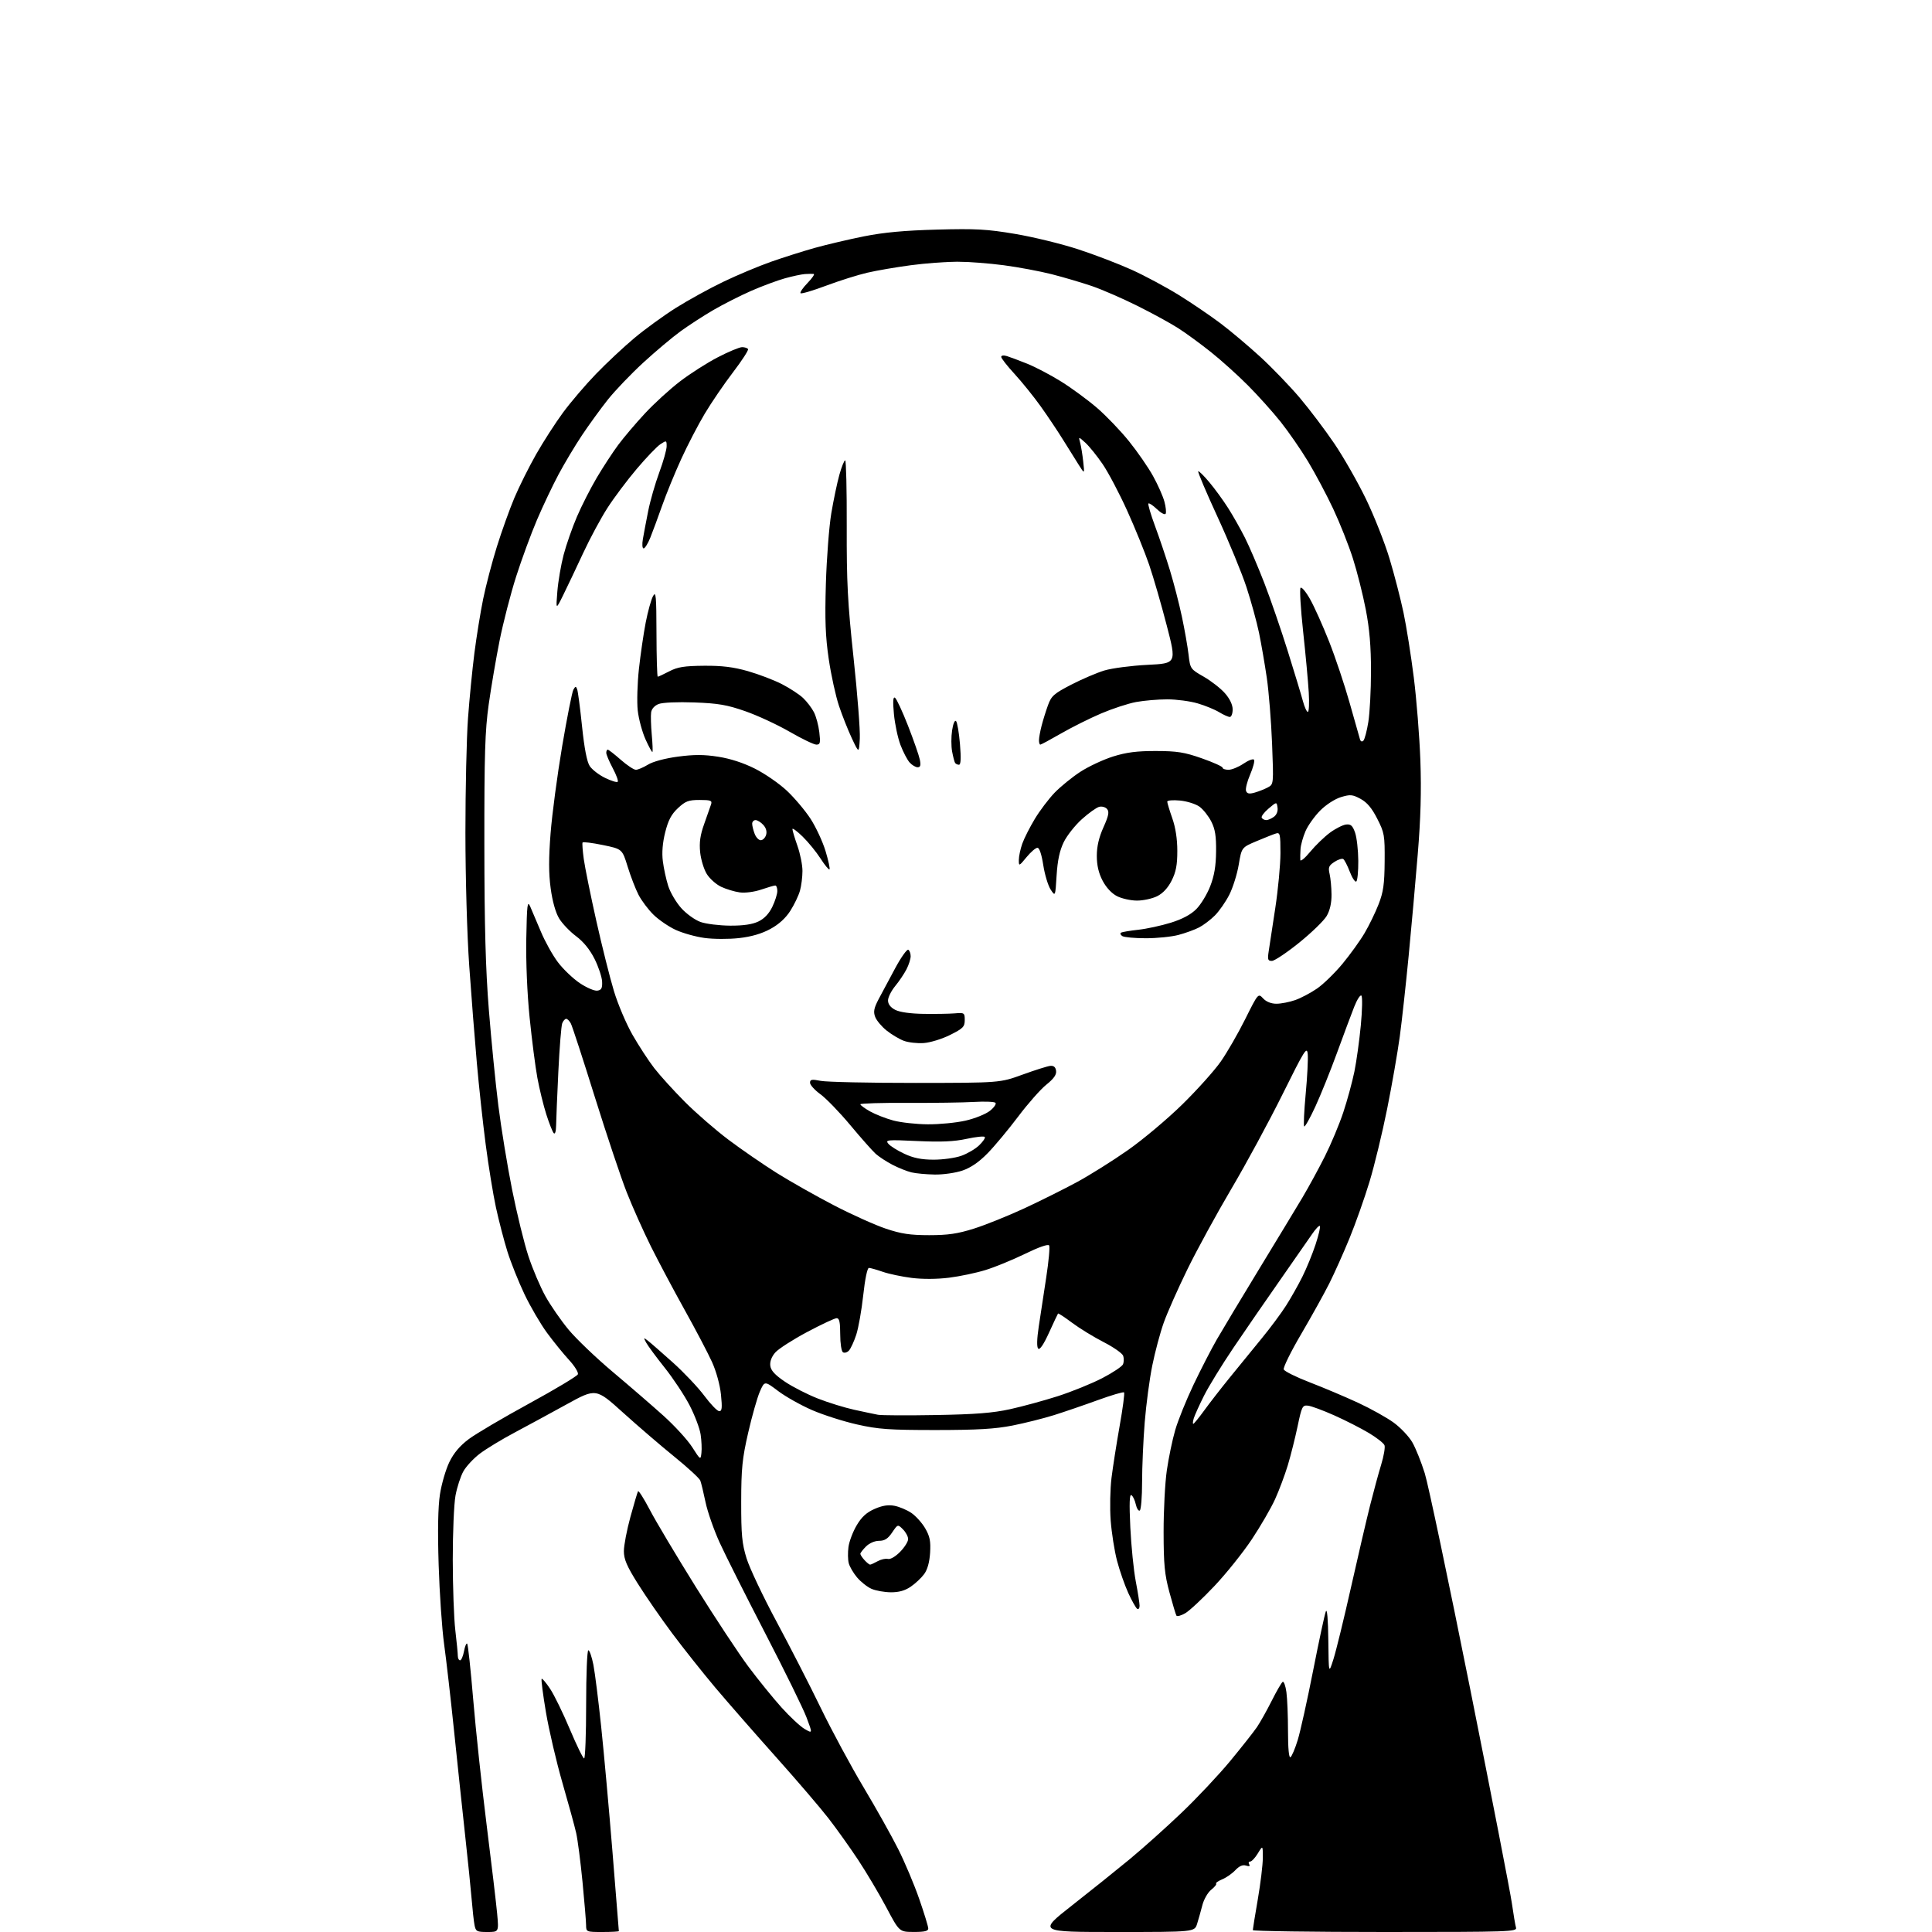 <?xml version="1.0" encoding="UTF-8" standalone="no"?>
<svg 
  version="1.1" 
  xmlns="http://www.w3.org/2000/svg" 
  xmlns:xlink="http://www.w3.org/1999/xlink" 
  xmlns:svg="http://www.w3.org/2000/svg"
  xmlns:rdf="http://www.w3.org/1999/02/22-rdf-syntax-ns#"
  xmlns:cc="http://creativecommons.org/ns#"
  xmlns:dc="http://purl.org/dc/elements/1.1/"
  viewBox="0 0 768 768"
  width="768"
  height="768"
>
<style>svg {background-color: white; }</style>"
<path stroke="none" fill="black" fill-rule="evenodd" d="M193.72,768.00C189.54,768.00 189.12,767.77 188.63,765.25C188.34,763.74 187.83,759.12 187.49,755.00C187.15,750.88 185.98,739.40 184.89,729.50C183.81,719.60 181.82,700.92 180.49,688.00C179.15,675.08 177.37,659.55 176.53,653.50C175.69,647.45 174.72,633.27 174.37,622.00C173.94,608.30 174.12,599.01 174.89,594.00C175.53,589.88 177.21,584.12 178.62,581.21C180.38,577.58 182.80,574.72 186.34,572.07C189.18,569.94 199.98,563.58 210.35,557.92C220.72,552.26 229.44,547.03 229.72,546.30C230.00,545.57 228.41,543.00 226.18,540.58C223.96,538.17 220.04,533.34 217.47,529.85C214.90,526.36 210.86,519.45 208.50,514.50C206.14,509.55 203.08,501.90 201.70,497.50C200.33,493.10 198.28,485.21 197.14,479.96C196.01,474.72 194.18,463.47 193.07,454.96C191.96,446.46 190.37,431.85 189.55,422.50C188.72,413.15 187.36,395.82 186.53,384.00C185.67,371.78 185.02,348.91 185.01,331.00C185.01,313.68 185.47,293.20 186.04,285.50C186.60,277.80 187.75,266.15 188.58,259.61C189.42,253.07 190.98,243.40 192.06,238.11C193.14,232.83 195.59,223.46 197.52,217.29C199.45,211.12 202.58,202.40 204.48,197.90C206.38,193.41 210.26,185.63 213.11,180.61C215.96,175.60 220.78,168.12 223.81,164.00C226.85,159.88 232.74,152.97 236.92,148.65C241.09,144.33 247.95,137.91 252.16,134.39C256.37,130.86 263.80,125.47 268.66,122.40C273.52,119.34 282.00,114.67 287.50,112.03C293.00,109.38 301.52,105.81 306.43,104.08C311.34,102.35 319.22,99.85 323.93,98.53C328.64,97.22 337.45,95.15 343.50,93.94C351.38,92.37 359.60,91.61 372.50,91.27C387.91,90.85 392.37,91.10 403.50,92.98C410.65,94.18 421.90,96.92 428.50,99.07C435.10,101.22 444.77,104.93 450.00,107.30C455.23,109.68 463.65,114.20 468.72,117.35C473.79,120.51 481.22,125.55 485.22,128.57C489.22,131.59 496.33,137.58 501.02,141.88C505.70,146.18 512.73,153.48 516.65,158.10C520.56,162.72 526.76,170.93 530.43,176.34C534.09,181.75 539.74,191.65 542.98,198.34C546.22,205.03 550.43,215.68 552.34,222.00C554.25,228.32 556.75,238.00 557.91,243.50C559.07,249.00 560.91,260.60 562.00,269.27C563.10,277.95 564.27,292.80 564.62,302.27C565.05,314.48 564.75,325.33 563.58,339.50C562.68,350.50 561.05,368.73 559.96,380.00C558.87,391.27 557.29,405.68 556.44,412.00C555.58,418.32 553.33,431.27 551.42,440.76C549.52,450.25 546.36,463.30 544.40,469.76C542.44,476.22 538.88,486.30 536.47,492.18C534.07,498.05 530.44,506.15 528.42,510.18C526.40,514.20 521.38,523.24 517.27,530.26C513.15,537.27 510.02,543.62 510.31,544.37C510.60,545.12 515.26,547.43 520.67,549.51C526.07,551.59 534.69,555.23 539.81,557.60C544.94,559.98 551.35,563.56 554.08,565.56C556.80,567.56 560.11,571.06 561.42,573.35C562.74,575.63 564.97,581.18 566.37,585.67C567.77,590.16 575.87,628.64 584.38,671.17C592.88,713.70 600.35,752.10 600.98,756.50C601.61,760.90 602.35,765.29 602.63,766.25C603.11,767.90 600.16,768.00 550.57,768.00C521.66,768.00 498.00,767.66 498.01,767.25C498.01,766.84 498.91,761.33 500.00,755.00C501.09,748.67 501.99,741.25 501.99,738.50C501.99,733.50 501.99,733.50 500.01,736.75C498.92,738.54 497.55,740.00 496.96,740.00C496.37,740.00 496.19,740.50 496.57,741.11C497.02,741.84 496.59,742.00 495.31,741.60C493.99,741.18 492.63,741.77 491.08,743.41C489.83,744.75 487.48,746.39 485.87,747.05C484.26,747.72 483.16,748.49 483.43,748.77C483.71,749.04 482.83,750.13 481.49,751.19C480.15,752.24 478.56,755.00 477.97,757.30C477.37,759.61 476.43,762.96 475.87,764.75C474.84,768.00 474.84,768.00 443.77,768.00C412.69,768.00 412.69,768.00 426.09,757.48C433.47,751.70 443.77,743.43 449.00,739.12C454.23,734.80 463.50,726.50 469.61,720.67C475.73,714.84 484.46,705.55 489.03,700.03C493.59,694.50 498.38,688.43 499.67,686.54C500.95,684.64 503.59,679.95 505.52,676.10C507.45,672.25 509.42,668.86 509.88,668.57C510.35,668.28 511.02,670.12 511.37,672.66C511.72,675.20 512.00,682.19 512.00,688.20C512.00,695.02 512.37,698.89 512.97,698.52C513.51,698.19 514.81,695.12 515.86,691.71C516.91,688.29 519.67,675.85 521.99,664.06C524.31,652.27 526.58,641.69 527.04,640.56C527.55,639.29 527.93,643.66 528.03,652.00C528.18,665.50 528.18,665.50 530.08,659.50C531.13,656.20 534.26,643.38 537.04,631.00C539.82,618.62 543.23,604.00 544.61,598.50C545.99,593.00 547.98,585.69 549.03,582.25C550.08,578.81 550.68,575.33 550.36,574.51C550.05,573.69 547.25,571.50 544.15,569.64C541.04,567.78 534.86,564.63 530.41,562.64C525.96,560.66 521.26,558.91 519.95,558.77C517.75,558.52 517.47,559.07 515.81,567.00C514.83,571.67 513.07,578.65 511.91,582.50C510.74,586.35 508.48,592.40 506.87,595.94C505.27,599.48 501.09,606.68 497.59,611.95C494.08,617.21 487.40,625.56 482.72,630.50C478.05,635.45 472.86,640.29 471.18,641.27C469.51,642.24 467.92,642.67 467.65,642.24C467.38,641.80 466.13,637.63 464.87,632.97C462.95,625.88 462.57,621.97 462.55,609.00C462.54,600.48 463.11,589.45 463.83,584.50C464.54,579.55 466.04,572.35 467.16,568.50C468.27,564.65 471.54,556.55 474.42,550.50C477.30,544.45 481.47,536.35 483.68,532.50C485.90,528.65 493.47,516.05 500.50,504.50C507.54,492.95 515.30,480.12 517.76,476.00C520.21,471.88 524.21,464.54 526.64,459.70C529.08,454.85 532.38,446.98 533.97,442.20C535.56,437.41 537.54,430.12 538.39,426.00C539.23,421.88 540.38,413.57 540.95,407.54C541.52,401.52 541.63,396.23 541.18,395.78C540.74,395.34 539.45,397.34 538.31,400.24C537.17,403.13 534.10,411.35 531.49,418.50C528.88,425.65 525.00,435.28 522.86,439.91C520.73,444.53 518.74,448.07 518.43,447.77C518.13,447.46 518.40,441.65 519.03,434.86C519.67,428.06 520.03,420.93 519.84,419.00C519.53,415.83 518.59,417.34 509.83,435.00C504.51,445.73 495.38,462.60 489.53,472.50C483.69,482.40 475.82,496.80 472.05,504.50C468.28,512.20 464.03,521.77 462.61,525.77C461.19,529.76 459.14,537.41 458.06,542.77C456.97,548.12 455.61,558.30 455.04,565.40C454.47,572.49 454.00,583.15 454.00,589.09C454.00,595.02 453.59,600.14 453.08,600.45C452.58,600.76 451.87,599.67 451.50,598.02C451.14,596.37 450.36,594.72 449.76,594.35C448.99,593.87 448.86,597.57 449.32,607.17C449.68,614.59 450.65,624.22 451.48,628.58C452.32,632.94 453.00,637.31 453.00,638.31C453.00,639.30 452.58,639.86 452.06,639.54C451.55,639.22 449.96,636.40 448.52,633.27C447.09,630.14 445.07,624.36 444.04,620.43C443.01,616.50 441.88,609.28 441.51,604.39C441.15,599.50 441.30,591.90 441.84,587.50C442.39,583.10 443.85,573.77 445.09,566.76C446.34,559.76 447.12,553.79 446.83,553.50C446.54,553.21 441.85,554.59 436.40,556.57C430.96,558.55 423.12,561.23 419.00,562.53C414.88,563.82 407.45,565.69 402.50,566.67C395.56,568.04 388.59,568.45 372.00,568.46C353.45,568.46 349.16,568.16 340.71,566.25C335.32,565.04 327.27,562.47 322.82,560.54C318.37,558.61 312.30,555.20 309.33,552.96C303.94,548.89 303.94,548.89 302.05,553.19C301.02,555.56 298.93,562.90 297.42,569.50C295.06,579.79 294.66,583.71 294.64,597.00C294.62,610.13 294.95,613.57 296.78,619.50C297.98,623.35 303.30,634.60 308.62,644.50C313.94,654.40 321.90,669.92 326.30,679.00C330.71,688.08 338.36,702.25 343.29,710.50C348.22,718.75 354.40,729.77 357.03,735.00C359.66,740.23 363.43,749.16 365.40,754.85C367.38,760.54 369.00,765.83 369.00,766.60C369.00,767.64 367.53,768.00 363.25,767.98C357.50,767.97 357.50,767.97 352.31,758.18C349.45,752.80 344.45,744.37 341.20,739.45C337.95,734.53 332.63,727.07 329.39,722.88C326.15,718.69 316.75,707.71 308.50,698.48C300.25,689.25 289.41,676.85 284.40,670.92C279.40,664.98 271.68,655.26 267.24,649.32C262.80,643.37 256.66,634.49 253.59,629.60C249.16,622.55 248.00,619.84 248.00,616.60C248.00,614.34 249.17,608.23 250.60,603.00C252.03,597.77 253.40,593.18 253.63,592.79C253.87,592.40 256.00,595.78 258.37,600.29C260.73,604.81 268.93,618.54 276.58,630.82C284.24,643.09 293.67,657.38 297.55,662.57C301.43,667.76 307.33,675.04 310.67,678.75C314.01,682.46 318.16,686.32 319.89,687.32C323.03,689.13 323.03,689.13 320.62,682.73C319.30,679.21 311.94,664.22 304.27,649.41C296.61,634.61 288.44,618.37 286.13,613.33C283.82,608.28 281.27,601.01 280.47,597.18C279.67,593.34 278.73,589.46 278.38,588.55C278.03,587.64 273.39,583.37 268.07,579.06C262.75,574.75 253.56,566.86 247.65,561.52C236.91,551.82 236.91,551.82 225.20,558.27C218.77,561.81 209.45,566.87 204.50,569.50C199.55,572.13 193.42,575.84 190.87,577.75C188.32,579.66 185.33,582.86 184.21,584.86C183.09,586.86 181.68,591.20 181.07,594.50C180.46,597.80 179.97,609.27 179.98,620.00C179.99,630.73 180.44,643.33 180.99,648.00C181.54,652.67 181.99,657.29 181.99,658.25C182.00,659.21 182.40,660.00 182.89,660.00C183.38,660.00 184.08,658.38 184.45,656.40C184.82,654.42 185.39,653.06 185.71,653.38C186.04,653.70 187.12,663.76 188.12,675.73C189.12,687.71 191.52,710.10 193.45,725.50C195.39,740.90 197.26,756.76 197.63,760.75C198.29,768.00 198.29,768.00 193.72,768.00zM239.50,768.00C233.08,768.00 233.00,767.97 232.98,765.25C232.97,763.74 232.32,755.98 231.55,748.00C230.77,740.02 229.64,731.32 229.04,728.65C228.44,725.98 225.97,716.98 223.56,708.65C221.16,700.32 218.21,687.72 217.02,680.65C215.83,673.59 215.06,667.61 215.31,667.36C215.55,667.11 217.08,668.91 218.70,671.36C220.32,673.80 223.84,681.02 226.52,687.40C229.21,693.78 231.76,699.00 232.20,699.00C232.64,699.00 233.00,689.33 233.00,677.50C233.00,665.67 233.39,656.00 233.87,656.00C234.35,656.00 235.25,658.60 235.88,661.77C236.50,664.95 237.90,676.09 238.99,686.52C240.09,696.96 242.11,719.40 243.49,736.39C244.87,753.37 246.00,767.44 246.00,767.64C246.00,767.84 243.07,768.00 239.50,768.00zM354.10,632.96C351.57,632.94 348.13,632.32 346.45,631.59C344.77,630.86 342.19,628.82 340.70,627.06C339.21,625.29 337.72,622.73 337.38,621.36C337.03,620.00 336.99,617.11 337.28,614.94C337.57,612.77 339.02,608.93 340.51,606.40C342.47,603.06 344.40,601.27 347.60,599.85C350.70,598.48 353.04,598.10 355.52,598.57C357.46,598.93 360.49,600.21 362.26,601.40C364.02,602.59 366.51,605.35 367.78,607.53C369.63,610.72 370.01,612.63 369.73,617.26C369.49,621.04 368.67,623.97 367.34,625.76C366.23,627.27 363.83,629.51 362.01,630.75C359.73,632.30 357.28,632.99 354.10,632.96zM345.90,621.96C346.23,621.95 347.58,621.33 348.90,620.60C350.22,619.87 352.05,619.46 352.97,619.70C353.93,619.95 355.96,618.77 357.81,616.88C359.57,615.09 361.00,612.81 361.00,611.81C361.00,610.81 360.07,609.07 358.94,607.94C356.88,605.88 356.88,605.88 354.64,609.19C352.95,611.68 351.66,612.50 349.45,612.50C347.72,612.50 345.57,613.43 344.25,614.75C343.01,615.99 342.00,617.30 342.00,617.67C342.00,618.04 342.74,619.17 343.65,620.17C344.57,621.18 345.58,621.98 345.90,621.96zM278.83,577.55C279.02,575.94 278.87,572.64 278.51,570.22C278.15,567.80 276.18,562.60 274.14,558.66C272.10,554.72 267.64,547.98 264.22,543.68C260.80,539.39 257.48,534.89 256.84,533.68C255.74,531.63 255.79,531.59 257.59,532.99C258.64,533.80 263.10,537.70 267.50,541.64C271.90,545.59 277.52,551.54 280.00,554.87C282.48,558.20 285.12,560.94 285.89,560.96C287.00,560.99 287.14,559.70 286.60,554.39C286.20,550.51 284.73,545.15 283.03,541.40C281.43,537.89 276.56,528.60 272.19,520.76C267.82,512.92 261.78,501.55 258.76,495.50C255.75,489.45 251.42,479.77 249.15,474.00C246.87,468.23 241.17,451.17 236.46,436.11C231.76,421.04 227.47,407.88 226.92,406.86C226.38,405.83 225.54,405.00 225.07,405.00C224.60,405.00 223.89,405.79 223.50,406.75C223.11,407.71 222.42,416.38 221.95,426.00C221.49,435.62 221.09,445.28 221.06,447.45C221.02,449.77 220.64,451.01 220.12,450.45C219.64,449.93 218.31,446.57 217.17,443.00C216.03,439.43 214.43,432.90 213.62,428.50C212.81,424.10 211.42,413.30 210.53,404.50C209.56,394.91 209.03,382.29 209.21,373.00C209.46,359.48 209.66,357.87 210.77,360.37C211.47,361.94 213.38,366.44 215.02,370.37C216.66,374.29 219.70,379.75 221.78,382.50C223.85,385.25 227.76,388.98 230.46,390.80C233.16,392.61 236.29,393.96 237.43,393.80C239.08,393.56 239.47,392.84 239.35,390.19C239.26,388.37 237.91,384.32 236.35,381.19C234.48,377.47 231.94,374.34 229.00,372.15C226.53,370.31 223.49,367.13 222.25,365.08C220.85,362.76 219.59,358.25 218.90,353.12C218.09,347.16 218.09,341.11 218.87,331.20C219.46,323.66 221.53,308.13 223.46,296.68C225.40,285.23 227.41,275.10 227.92,274.18C228.73,272.74 228.95,272.71 229.43,274.00C229.74,274.82 230.62,281.45 231.37,288.73C232.28,297.46 233.31,302.83 234.42,304.51C235.34,305.92 238.09,308.04 240.52,309.22C242.96,310.41 245.22,311.11 245.55,310.78C245.88,310.45 244.99,308.01 243.57,305.35C242.16,302.69 241.00,299.95 241.00,299.26C241.00,298.57 241.27,298.00 241.60,298.00C241.92,298.00 244.24,299.80 246.74,302.00C249.24,304.20 251.95,306.00 252.77,306.00C253.59,306.00 255.75,305.08 257.56,303.97C259.53,302.75 264.28,301.47 269.41,300.78C275.90,299.92 279.81,299.92 285.49,300.81C290.30,301.55 295.57,303.27 300.15,305.58C304.09,307.56 309.79,311.50 312.81,314.34C315.83,317.18 320.05,322.18 322.19,325.46C324.32,328.74 327.00,334.50 328.15,338.26C329.29,342.03 330.01,345.32 329.74,345.59C329.48,345.86 327.87,343.92 326.18,341.29C324.49,338.65 321.28,334.72 319.05,332.55C316.82,330.37 315.00,329.04 315.00,329.58C315.00,330.12 315.90,333.13 317.00,336.26C318.10,339.39 319.00,343.87 318.99,346.23C318.99,348.58 318.55,352.09 318.01,354.03C317.47,355.98 315.75,359.58 314.19,362.03C312.32,364.97 309.60,367.46 306.21,369.29C302.75,371.17 298.67,372.36 293.75,372.91C289.73,373.36 283.56,373.34 280.04,372.85C276.51,372.37 271.35,370.92 268.57,369.63C265.78,368.34 261.81,365.62 259.74,363.58C257.67,361.55 255.01,358.00 253.82,355.69C252.63,353.39 250.69,348.35 249.50,344.50C247.34,337.50 247.34,337.50 239.63,335.91C235.39,335.04 231.76,334.59 231.58,334.91C231.39,335.24 231.61,338.20 232.06,341.50C232.52,344.80 234.75,355.82 237.03,366.00C239.31,376.18 242.47,388.77 244.06,394.00C245.64,399.23 248.96,407.04 251.44,411.37C253.92,415.70 257.79,421.64 260.06,424.58C262.32,427.51 267.81,433.55 272.25,438.01C276.69,442.46 284.51,449.25 289.62,453.09C294.74,456.94 303.33,462.85 308.71,466.24C314.10,469.62 324.35,475.42 331.50,479.13C338.65,482.84 347.95,487.02 352.18,488.43C358.27,490.47 361.81,491.00 369.37,491.00C376.87,491.00 380.66,490.44 387.20,488.38C391.76,486.94 400.76,483.31 407.20,480.33C413.63,477.34 423.08,472.62 428.20,469.85C433.31,467.08 442.40,461.37 448.40,457.16C454.39,452.96 464.11,444.79 470.00,439.01C475.90,433.23 482.76,425.57 485.26,422.00C487.76,418.43 492.14,410.84 494.98,405.14C500.15,394.79 500.15,394.79 502.12,396.89C503.35,398.22 505.31,399.00 507.41,399.00C509.25,399.00 512.61,398.34 514.89,397.54C517.16,396.74 521.06,394.68 523.55,392.96C526.04,391.25 530.57,386.84 533.62,383.17C536.66,379.50 540.63,374.00 542.43,370.94C544.24,367.88 546.75,362.71 548.02,359.44C549.91,354.59 550.35,351.48 550.42,342.44C550.50,332.01 550.32,331.03 547.47,325.44C545.33,321.22 543.40,318.94 540.84,317.56C537.65,315.83 536.76,315.75 533.06,316.86C530.67,317.58 527.15,319.85 524.84,322.16C522.62,324.38 519.98,328.07 518.98,330.35C517.99,332.63 517.08,335.85 516.98,337.50C516.87,339.15 516.84,341.11 516.89,341.86C516.95,342.61 518.72,341.14 520.82,338.60C522.92,336.06 526.46,332.64 528.68,331.00C530.91,329.36 533.79,327.91 535.09,327.76C536.98,327.55 537.68,328.19 538.67,331.00C539.34,332.93 539.91,337.96 539.94,342.19C539.97,346.42 539.61,350.12 539.13,350.42C538.65,350.72 537.49,348.95 536.55,346.49C535.61,344.03 534.44,341.77 533.95,341.47C533.46,341.17 531.88,341.69 530.44,342.63C528.21,344.09 527.93,344.80 528.54,347.42C528.93,349.12 529.28,352.80 529.30,355.61C529.33,358.95 528.67,361.89 527.38,364.11C526.29,365.97 521.37,370.75 516.45,374.72C511.53,378.69 506.65,381.95 505.62,381.97C504.01,382.00 503.82,381.46 504.31,378.25C504.62,376.19 505.81,368.43 506.94,361.00C508.07,353.57 508.99,343.74 509.00,339.13C509.00,331.63 508.82,330.82 507.25,331.31C506.29,331.60 502.82,332.97 499.54,334.36C493.57,336.87 493.57,336.87 492.42,343.70C491.79,347.46 490.10,352.84 488.68,355.65C487.26,358.46 484.67,362.17 482.94,363.91C481.21,365.64 478.37,367.79 476.64,368.68C474.91,369.58 471.25,370.91 468.50,371.64C465.75,372.38 459.90,372.97 455.50,372.97C451.10,372.97 446.89,372.58 446.14,372.11C445.40,371.64 445.17,371.02 445.64,370.75C446.11,370.47 449.20,369.95 452.50,369.59C455.80,369.23 461.60,367.97 465.39,366.80C469.97,365.38 473.37,363.57 475.54,361.39C477.34,359.59 479.83,355.51 481.07,352.31C482.70,348.13 483.35,344.26 483.41,338.50C483.48,332.35 483.04,329.59 481.50,326.56C480.40,324.40 478.30,321.75 476.82,320.67C475.35,319.60 471.87,318.50 469.07,318.23C466.28,317.96 464.00,318.16 464.00,318.66C464.00,319.16 464.90,322.13 466.00,325.26C467.30,328.96 468.00,333.51 468.00,338.26C468.00,343.86 467.47,346.62 465.75,350.04C464.29,352.94 462.28,355.11 460.00,356.25C458.07,357.21 454.48,358.00 452.00,358.00C449.52,358.00 445.95,357.21 444.05,356.25C441.91,355.16 439.74,352.83 438.30,350.09C436.72,347.06 436.00,343.98 436.00,340.22C436.00,336.46 436.83,332.91 438.63,328.89C440.69,324.30 441.01,322.71 440.09,321.61C439.45,320.84 438.03,320.44 436.93,320.73C435.84,321.01 432.74,323.23 430.05,325.65C427.36,328.07 424.12,332.17 422.85,334.77C421.23,338.11 420.39,341.99 420.02,347.97C419.50,356.44 419.50,356.44 417.63,353.58C416.61,352.00 415.29,347.63 414.71,343.86C414.05,339.61 413.17,337.00 412.40,337.00C411.71,337.00 409.76,338.68 408.07,340.73C405.05,344.39 405.00,344.41 405.00,341.85C405.00,340.42 405.62,337.51 406.37,335.38C407.13,333.24 409.37,328.82 411.35,325.54C413.32,322.26 416.87,317.57 419.22,315.12C421.58,312.68 426.18,308.94 429.46,306.80C432.74,304.67 438.59,301.94 442.46,300.72C447.78,299.06 451.94,298.52 459.50,298.54C467.93,298.56 470.80,299.01 477.75,301.45C482.29,303.04 486.00,304.72 486.00,305.17C486.00,305.63 487.06,306.00 488.36,306.00C489.66,306.00 492.35,304.90 494.33,303.55C496.32,302.20 498.20,301.51 498.51,302.02C498.83,302.53 498.11,305.19 496.93,307.95C495.74,310.71 495.02,313.62 495.33,314.43C495.76,315.53 496.61,315.69 498.81,315.06C500.41,314.60 502.75,313.67 504.01,312.99C506.29,311.77 506.30,311.72 505.67,295.63C505.32,286.76 504.38,275.00 503.58,269.49C502.77,263.98 501.38,255.92 500.48,251.56C499.58,247.21 497.34,239.06 495.51,233.46C493.68,227.86 488.51,215.30 484.02,205.54C479.53,195.79 476.06,187.60 476.31,187.36C476.55,187.12 478.54,189.08 480.74,191.71C482.94,194.34 486.31,198.97 488.23,202.00C490.16,205.03 493.15,210.32 494.89,213.77C496.63,217.22 500.09,225.32 502.59,231.77C505.08,238.22 509.30,250.47 511.96,259.00C514.62,267.52 517.32,276.41 517.94,278.75C518.57,281.09 519.44,283.00 519.89,283.00C520.33,283.00 520.50,279.51 520.25,275.25C520.00,270.99 519.00,260.07 518.01,251.00C517.03,241.93 516.57,234.13 516.99,233.67C517.42,233.21 519.12,235.24 520.77,238.17C522.43,241.10 525.83,248.68 528.33,255.00C530.83,261.32 534.52,272.35 536.53,279.50C538.53,286.65 540.37,293.14 540.62,293.92C540.89,294.77 541.42,294.97 541.97,294.42C542.47,293.91 543.36,290.57 543.93,287.00C544.51,283.43 544.99,274.34 544.99,266.80C545.00,257.01 544.41,250.02 542.92,242.30C541.77,236.36 539.47,227.22 537.80,222.00C536.14,216.78 532.61,207.90 529.97,202.27C527.32,196.64 522.82,188.17 519.96,183.44C517.11,178.71 512.20,171.62 509.06,167.67C505.92,163.73 500.04,157.18 496.00,153.13C491.96,149.07 485.30,143.08 481.19,139.82C477.08,136.56 471.30,132.33 468.33,130.44C465.37,128.54 458.12,124.57 452.22,121.63C446.32,118.68 438.12,115.11 434.00,113.70C429.88,112.30 422.68,110.18 418.02,108.99C413.36,107.81 404.81,106.21 399.02,105.44C393.23,104.67 384.90,104.04 380.50,104.04C376.10,104.04 367.77,104.67 362.00,105.44C356.23,106.21 348.46,107.54 344.74,108.41C341.02,109.27 333.66,111.59 328.40,113.56C323.13,115.54 318.55,116.89 318.23,116.56C317.90,116.24 319.16,114.40 321.01,112.49C322.87,110.57 323.97,108.95 323.45,108.89C322.93,108.83 321.38,108.85 320.00,108.94C318.62,109.03 315.02,109.80 312.00,110.64C308.98,111.48 302.94,113.73 298.59,115.63C294.24,117.54 287.49,120.96 283.59,123.23C279.69,125.50 273.83,129.30 270.56,131.67C267.29,134.04 260.63,139.64 255.76,144.11C250.88,148.59 244.52,155.23 241.62,158.87C238.73,162.52 234.11,168.88 231.36,173.00C228.61,177.12 224.44,184.10 222.08,188.50C219.73,192.90 215.86,201.04 213.49,206.58C211.12,212.13 207.38,222.29 205.18,229.17C202.99,236.04 200.03,247.48 198.61,254.58C197.19,261.69 195.24,273.12 194.27,280.00C192.80,290.43 192.51,299.69 192.54,336.00C192.57,368.23 193.03,385.20 194.33,401.50C195.30,413.60 196.99,430.70 198.10,439.50C199.20,448.30 201.66,463.31 203.56,472.86C205.47,482.41 208.40,494.37 210.08,499.43C211.76,504.50 214.79,511.63 216.82,515.27C218.84,518.91 222.97,524.88 226.00,528.54C229.03,532.19 236.90,539.73 243.50,545.29C250.10,550.84 259.17,558.67 263.64,562.69C268.12,566.71 273.30,572.36 275.14,575.24C278.46,580.43 278.50,580.45 278.83,577.55zM474.35,566.00C474.61,566.00 476.54,563.64 478.64,560.75C480.73,557.86 485.36,551.90 488.93,547.50C492.50,543.10 498.19,536.12 501.57,532.00C504.96,527.88 509.31,522.02 511.23,519.00C513.16,515.98 516.08,510.80 517.72,507.50C519.37,504.20 521.73,498.43 522.96,494.69C524.20,490.94 524.96,487.63 524.67,487.33C524.37,487.04 522.95,488.53 521.52,490.65C520.08,492.77 514.33,501.02 508.75,509.00C503.16,516.98 494.84,529.05 490.26,535.84C485.68,542.63 480.43,551.18 478.60,554.84C476.76,558.50 474.95,562.51 474.56,563.75C474.18,564.99 474.08,566.00 474.35,566.00zM372.00,562.50C387.66,562.23 394.63,561.69 401.50,560.18C406.45,559.09 415.00,556.76 420.50,555.00C426.00,553.23 433.95,550.01 438.17,547.83C442.39,545.64 446.11,543.15 446.44,542.29C446.77,541.43 446.80,539.93 446.49,538.97C446.18,538.00 442.69,535.55 438.72,533.51C434.75,531.48 429.10,528.01 426.17,525.82C423.24,523.62 420.72,521.97 420.58,522.16C420.43,522.35 418.81,525.78 416.99,529.79C414.87,534.45 413.32,536.72 412.71,536.11C412.09,535.49 412.17,532.33 412.92,527.32C413.56,523.02 414.90,514.24 415.89,507.81C416.88,501.38 417.40,495.65 417.05,495.09C416.66,494.45 412.97,495.74 407.46,498.42C402.53,500.82 395.46,503.72 391.74,504.86C388.03,506.01 381.50,507.38 377.24,507.91C372.50,508.50 366.75,508.53 362.40,507.99C358.49,507.49 353.32,506.40 350.90,505.56C348.48,504.72 346.01,504.02 345.41,504.01C344.77,504.01 343.85,508.41 343.15,514.87C342.50,520.85 341.24,527.93 340.36,530.62C339.47,533.30 338.17,536.12 337.47,536.87C336.77,537.62 335.70,537.93 335.10,537.56C334.48,537.18 334.00,534.03 334.00,530.44C334.00,525.56 333.66,524.00 332.59,524.00C331.81,524.00 326.52,526.48 320.84,529.50C315.15,532.53 309.46,536.19 308.20,537.62C306.74,539.27 306.00,541.21 306.20,542.87C306.42,544.78 308.01,546.53 312.00,549.23C315.02,551.28 320.92,554.30 325.10,555.93C329.27,557.57 335.80,559.58 339.60,560.41C343.39,561.24 347.62,562.13 349.00,562.39C350.38,562.65 360.73,562.70 372.00,562.50zM371.57,466.90C368.23,466.84 364.07,466.46 362.33,466.04C360.59,465.63 357.21,464.28 354.83,463.05C352.45,461.82 349.42,459.84 348.10,458.66C346.79,457.47 342.23,452.33 337.99,447.24C333.74,442.14 328.40,436.63 326.13,434.98C323.86,433.33 322.00,431.28 322.00,430.41C322.00,429.08 322.69,428.96 326.25,429.66C328.59,430.12 345.57,430.49 364.00,430.48C397.50,430.45 397.50,430.45 406.50,427.17C411.45,425.37 416.40,423.81 417.50,423.70C418.87,423.56 419.60,424.18 419.81,425.66C420.03,427.19 418.91,428.78 415.95,431.16C413.65,433.00 408.60,438.72 404.73,443.87C400.85,449.02 395.39,455.58 392.59,458.44C389.15,461.96 385.90,464.19 382.57,465.32C379.86,466.25 374.91,466.95 371.57,466.90zM371.12,460.99C374.77,461.00 379.71,460.31 382.11,459.46C384.51,458.61 387.70,456.75 389.20,455.31C390.70,453.87 391.73,452.37 391.48,451.97C391.23,451.57 387.99,451.90 384.26,452.71C379.27,453.80 374.14,454.02 364.62,453.58C352.66,453.02 351.84,453.10 353.12,454.65C353.88,455.57 356.75,457.37 359.50,458.65C363.14,460.35 366.30,460.98 371.12,460.99zM368.80,446.93C373.37,446.97 380.13,446.31 383.82,445.47C387.51,444.63 391.88,442.87 393.52,441.56C395.16,440.25 396.14,438.82 395.71,438.38C395.27,437.94 391.45,437.79 387.21,438.04C382.97,438.29 371.06,438.46 360.75,438.41C350.44,438.35 342.00,438.61 342.00,438.97C342.00,439.33 343.74,440.61 345.86,441.80C347.98,442.99 352.14,444.62 355.11,445.42C358.07,446.22 364.24,446.90 368.80,446.93zM367.19,414.63C364.61,414.81 361.03,414.40 359.24,413.72C357.45,413.04 354.38,411.21 352.43,409.65C350.48,408.09 348.44,405.66 347.90,404.24C347.11,402.17 347.40,400.73 349.32,397.08C350.64,394.56 353.61,389.01 355.93,384.73C358.24,380.46 360.56,377.23 361.07,377.54C361.58,377.86 362.00,379.01 362.00,380.11C362.00,381.20 361.26,383.54 360.35,385.30C359.45,387.06 357.42,390.07 355.85,391.98C354.28,393.89 353.00,396.47 353.00,397.70C353.00,399.16 354.00,400.47 355.86,401.43C357.64,402.35 361.89,402.95 367.11,403.03C371.72,403.10 377.30,403.01 379.50,402.83C383.35,402.51 383.50,402.61 383.50,405.50C383.50,408.16 382.83,408.83 377.69,411.40C374.48,413.01 369.79,414.45 367.19,414.63zM290.22,367.96C295.47,367.99 299.06,367.46 301.47,366.31C303.80,365.20 305.68,363.22 307.00,360.50C308.10,358.23 309.00,355.39 309.00,354.18C309.00,352.98 308.63,352.00 308.18,352.00C307.73,352.00 305.22,352.73 302.60,353.62C299.84,354.56 296.25,355.03 294.06,354.74C291.98,354.46 288.65,353.45 286.66,352.51C284.66,351.56 282.09,349.27 280.95,347.41C279.80,345.56 278.62,341.67 278.32,338.77C277.93,334.85 278.34,331.96 279.94,327.50C281.12,324.20 282.35,320.71 282.66,319.75C283.16,318.24 282.54,318.00 278.10,318.00C273.69,318.00 272.48,318.46 269.49,321.25C266.87,323.70 265.63,326.06 264.43,330.84C263.38,335.03 263.06,338.94 263.49,342.34C263.84,345.18 264.81,349.61 265.63,352.19C266.45,354.77 268.78,358.73 270.81,360.99C272.85,363.27 276.29,365.73 278.50,366.51C280.70,367.28 285.97,367.93 290.22,367.96zM302.41,334.00C303.21,334.00 304.16,333.07 304.52,331.93C304.94,330.61 304.55,329.16 303.44,327.93C302.48,326.87 301.08,326.00 300.35,326.00C299.61,326.00 299.00,326.65 299.00,327.43C299.00,328.22 299.44,330.02 299.98,331.43C300.51,332.85 301.61,334.00 302.41,334.00zM503.37,326.00C504.06,326.00 505.42,325.41 506.40,324.69C507.48,323.91 508.05,322.45 507.84,321.04C507.50,318.69 507.50,318.69 504.25,321.44C502.46,322.95 501.25,324.59 501.56,325.09C501.87,325.59 502.68,326.00 503.37,326.00zM364.78,305.00C363.97,305.00 362.54,304.15 361.60,303.11C360.66,302.07 359.02,298.93 357.95,296.12C356.89,293.32 355.72,287.80 355.35,283.85C354.88,278.79 355.00,276.88 355.77,277.36C356.37,277.73 358.70,282.74 360.95,288.49C363.20,294.25 365.31,300.31 365.65,301.98C366.10,304.24 365.88,305.00 364.78,305.00zM381.20,304.00C380.61,304.00 379.91,303.66 379.65,303.24C379.39,302.83 378.87,300.80 378.48,298.74C378.09,296.67 378.09,292.91 378.47,290.37C378.86,287.73 379.53,286.13 380.04,286.64C380.52,287.12 381.22,291.22 381.60,295.76C382.07,301.44 381.95,304.00 381.20,304.00zM259.35,298.90C259.17,299.12 257.94,296.87 256.60,293.90C255.27,290.93 253.88,285.77 253.51,282.43C253.14,279.09 253.36,271.66 253.98,265.93C254.61,260.19 255.82,251.90 256.67,247.50C257.52,243.10 258.83,238.38 259.57,237.00C260.75,234.82 260.92,236.68 260.96,251.75C260.98,261.24 261.21,269.00 261.47,269.00C261.73,269.00 263.78,268.04 266.03,266.87C269.34,265.14 271.98,264.72 279.81,264.65C287.02,264.59 291.49,265.14 297.30,266.79C301.59,268.02 307.66,270.33 310.80,271.94C313.93,273.55 317.73,276.03 319.24,277.46C320.75,278.89 322.68,281.42 323.54,283.09C324.40,284.75 325.37,288.33 325.69,291.05C326.20,295.33 326.04,296.00 324.52,296.00C323.55,296.00 318.77,293.70 313.90,290.89C309.03,288.08 301.10,284.40 296.27,282.72C288.99,280.18 285.55,279.59 276.00,279.23C269.33,278.99 263.38,279.25 261.83,279.85C260.20,280.48 259.02,281.80 258.83,283.20C258.65,284.46 258.76,288.43 259.08,292.00C259.41,295.57 259.53,298.68 259.35,298.90zM341.79,293.57C341.46,299.50 341.46,299.50 338.66,293.57C337.12,290.30 334.80,284.45 333.50,280.57C332.20,276.68 330.37,268.32 329.44,262.00C328.12,253.01 327.87,246.46 328.30,232.00C328.61,221.82 329.58,209.22 330.46,204.00C331.34,198.78 332.78,191.91 333.66,188.75C334.54,185.59 335.58,183.00 335.97,183.00C336.35,183.00 336.64,194.81 336.59,209.25C336.53,231.49 336.94,239.49 339.31,261.57C340.85,275.90 341.96,290.30 341.79,293.57zM413.55,296.00C413.25,296.00 413.00,295.21 413.01,294.25C413.01,293.29 413.48,290.70 414.05,288.50C414.61,286.30 415.76,282.63 416.59,280.34C417.93,276.63 418.96,275.73 425.80,272.18C430.04,269.99 435.98,267.45 439.00,266.53C442.02,265.62 449.72,264.61 456.10,264.29C467.71,263.72 467.71,263.72 463.79,248.61C461.64,240.30 458.50,229.47 456.82,224.54C455.14,219.61 451.21,209.93 448.09,203.04C444.97,196.14 440.57,187.80 438.32,184.50C436.07,181.20 432.98,177.38 431.46,176.00C428.70,173.50 428.70,173.50 429.38,176.00C429.75,177.38 430.30,180.75 430.60,183.50C431.16,188.50 431.16,188.50 428.83,184.81C427.55,182.79 424.74,178.29 422.58,174.81C420.43,171.34 416.42,165.35 413.67,161.50C410.92,157.65 406.27,151.89 403.34,148.69C400.40,145.50 398.00,142.43 398.00,141.88C398.00,141.29 398.95,141.15 400.25,141.55C401.49,141.93 405.16,143.31 408.40,144.61C411.65,145.92 417.71,149.10 421.86,151.69C426.01,154.28 432.41,158.98 436.06,162.12C439.72,165.27 445.46,171.26 448.81,175.42C452.16,179.58 456.46,185.80 458.36,189.25C460.27,192.69 462.30,197.26 462.87,199.41C463.45,201.55 463.67,203.73 463.35,204.24C463.04,204.75 461.48,203.92 459.90,202.40C458.32,200.89 456.79,199.87 456.52,200.15C456.24,200.43 457.42,204.44 459.13,209.08C460.85,213.71 463.52,221.63 465.06,226.68C466.60,231.73 468.75,240.06 469.83,245.18C470.92,250.31 472.10,257.07 472.47,260.22C473.13,265.86 473.20,265.97 478.49,268.99C481.43,270.68 485.23,273.63 486.92,275.56C488.88,277.79 490.00,280.15 490.00,282.03C490.00,283.67 489.49,285.00 488.87,285.00C488.25,285.00 486.33,284.14 484.62,283.10C482.90,282.05 479.06,280.47 476.07,279.60C473.08,278.72 467.65,278.00 464.00,278.00C460.35,278.00 454.79,278.48 451.63,279.06C448.48,279.64 442.21,281.70 437.70,283.62C433.19,285.55 426.03,289.12 421.80,291.56C417.56,294.00 413.85,296.00 413.55,296.00zM223.91,236.50C220.96,242.50 220.96,242.50 221.55,235.18C221.87,231.16 222.99,224.58 224.04,220.58C225.09,216.57 227.48,209.74 229.34,205.40C231.20,201.05 234.76,194.07 237.24,189.87C239.73,185.67 243.55,179.82 245.74,176.87C247.93,173.92 252.70,168.29 256.35,164.37C259.99,160.44 266.27,154.71 270.29,151.63C274.32,148.54 281.10,144.21 285.36,142.01C289.62,139.80 293.96,138.00 294.99,138.00C296.03,138.00 297.10,138.35 297.36,138.77C297.62,139.19 294.92,143.36 291.36,148.02C287.80,152.68 282.74,160.10 280.12,164.50C277.49,168.90 273.29,177.00 270.78,182.50C268.27,188.00 264.86,196.32 263.21,201.00C261.56,205.68 259.44,211.41 258.50,213.75C257.55,216.09 256.36,218.00 255.85,218.00C255.32,218.00 255.19,216.37 255.56,214.25C255.91,212.19 256.86,207.20 257.66,203.16C258.46,199.12 260.44,192.22 262.06,187.84C263.68,183.45 265.00,178.76 265.00,177.41C265.00,175.03 264.93,175.00 262.52,176.58C261.16,177.47 256.94,181.87 253.15,186.35C249.35,190.83 244.11,197.82 241.50,201.87C238.89,205.92 234.52,214.02 231.81,219.87C229.09,225.72 225.54,233.20 223.91,236.50z" />

</svg>